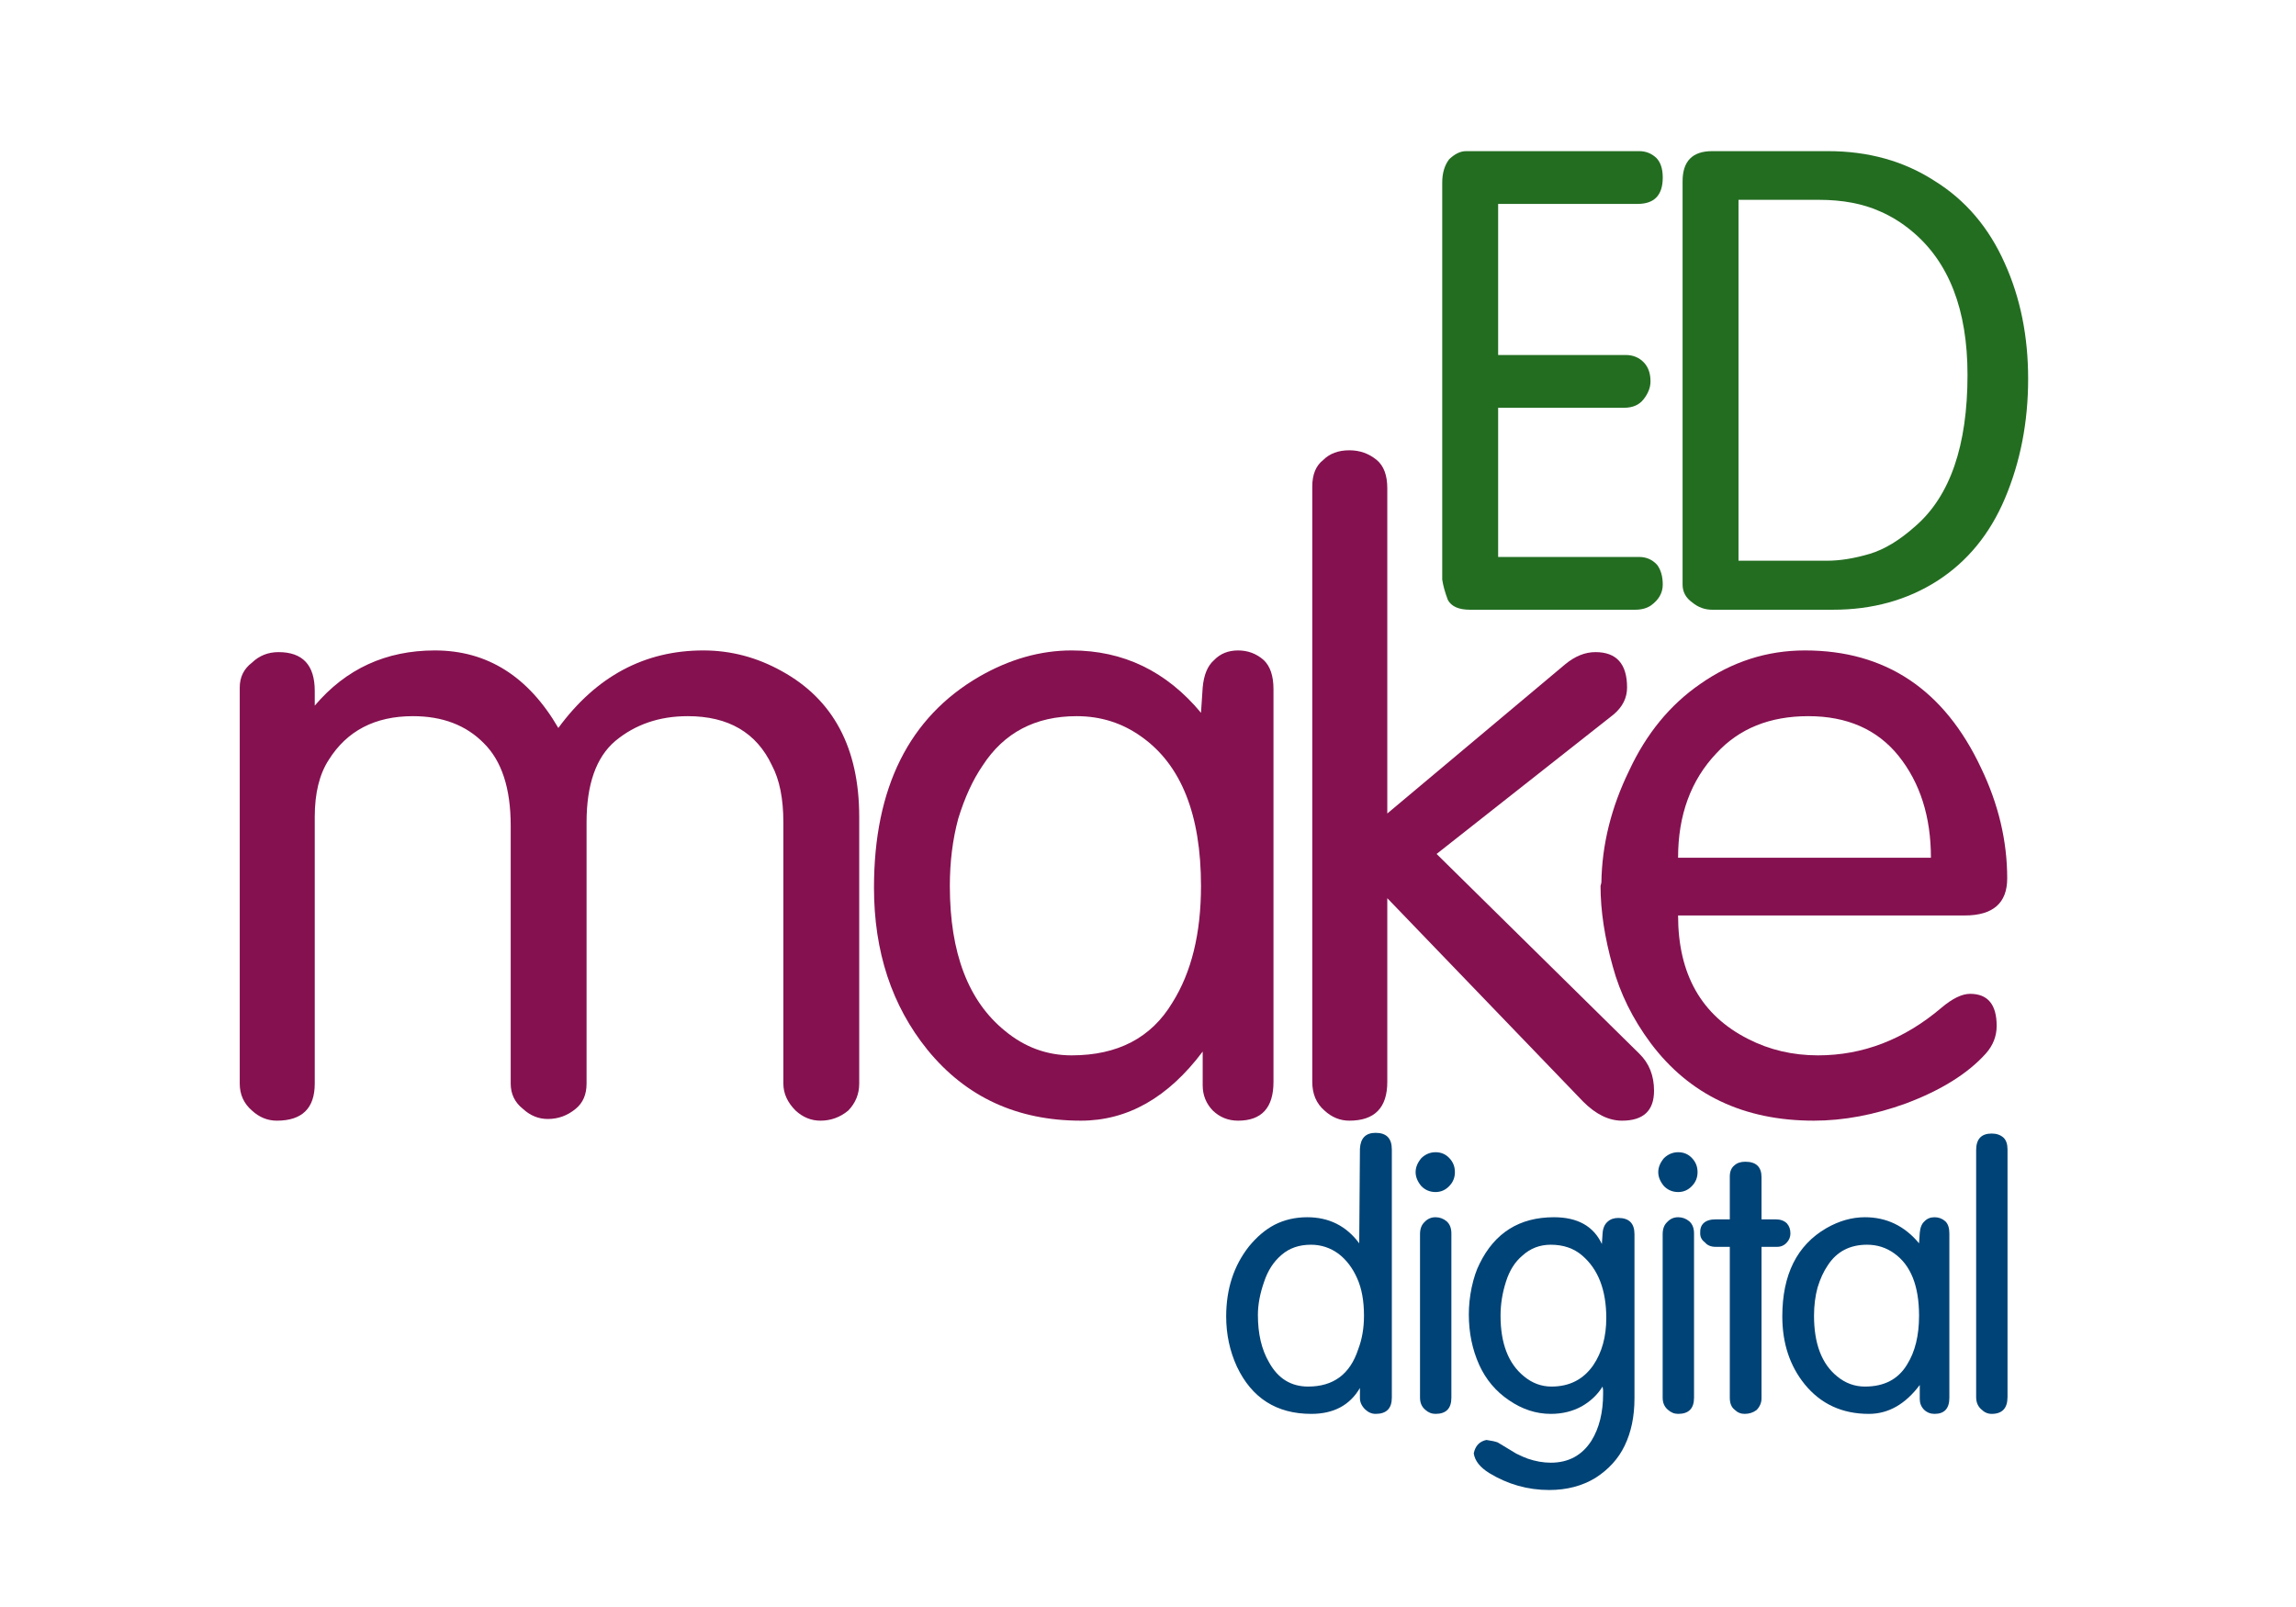 <?xml version="1.0" encoding="UTF-8" standalone="no"?>
<!DOCTYPE svg PUBLIC "-//W3C//DTD SVG 1.1//EN" "http://www.w3.org/Graphics/SVG/1.1/DTD/svg11.dtd">
<svg width="100%" height="100%" viewBox="0 0 300 210" version="1.1" xmlns="http://www.w3.org/2000/svg" xmlns:xlink="http://www.w3.org/1999/xlink" xml:space="preserve" xmlns:serif="http://www.serif.com/" style="fill-rule:evenodd;clip-rule:evenodd;stroke-linejoin:round;stroke-miterlimit:2;">
    <g id="Ebene-1" serif:id="Ebene 1" transform="matrix(1,0,0,1,-36.779,-25.887)">
        <g id="rect893" transform="matrix(1,-0,-0,1,36.779,25.887)">
        </g>
        <g id="text3135-7-7">
            <path id="path1533" d="M68.104,115.73C68.104,114.372 68.637,113.289 69.701,112.482C70.656,111.564 71.812,111.105 73.17,111.105C76.327,111.105 77.905,112.794 77.905,116.171L77.905,118.098C81.98,113.289 87.211,110.885 93.598,110.885C100.426,110.885 105.804,114.262 109.731,121.016C114.687,114.262 121.001,110.885 128.673,110.885C132.27,110.885 135.684,111.784 138.914,113.583C145.669,117.29 149.046,123.641 149.046,132.634L149.046,167.489C149.046,168.847 148.569,170.021 147.614,171.013C146.55,171.894 145.338,172.334 143.98,172.334C142.769,172.334 141.686,171.894 140.731,171.013C139.667,169.948 139.135,168.773 139.135,167.489L139.135,133.35C139.135,130.267 138.639,127.789 137.648,125.917C135.629,121.622 131.958,119.474 126.635,119.474C122.928,119.474 119.771,120.557 117.165,122.723C114.669,124.852 113.421,128.395 113.421,133.35L113.421,167.489C113.421,168.92 112.943,170.021 111.989,170.792C110.924,171.673 109.713,172.114 108.355,172.114C107.143,172.114 106.061,171.673 105.106,170.792C104.042,169.948 103.509,168.847 103.509,167.489L103.509,133.791C103.509,128.908 102.335,125.311 99.985,122.998C97.673,120.649 94.589,119.474 90.735,119.474C85.779,119.474 82.109,121.383 79.723,125.201C78.511,127.073 77.905,129.551 77.905,132.634L77.905,167.489C77.905,170.719 76.254,172.334 72.95,172.334C71.739,172.334 70.656,171.894 69.701,171.013C68.637,170.095 68.104,168.92 68.104,167.489L68.104,115.73Z" style="fill:rgb(133,17,80);fill-rule:nonzero;"/>
            <path id="path1535" d="M160.887,141.664C160.887,150.401 163.291,156.715 168.1,160.606C170.67,162.735 173.57,163.799 176.8,163.799C182.82,163.799 187.207,161.505 189.96,156.917C192.456,152.952 193.704,147.868 193.704,141.664C193.704,132.341 191.116,125.843 185.94,122.172C183.444,120.374 180.618,119.474 177.461,119.474C172.065,119.474 167.972,121.622 165.182,125.917C163.897,127.789 162.833,130.101 161.988,132.855C161.254,135.571 160.887,138.508 160.887,141.664ZM193.924,115.73C194.071,114.078 194.567,112.885 195.411,112.151C196.219,111.307 197.265,110.885 198.55,110.885C199.834,110.885 200.954,111.307 201.908,112.151C202.753,112.959 203.175,114.225 203.175,115.95L203.175,167.268C203.175,170.645 201.633,172.334 198.55,172.334C197.265,172.334 196.164,171.894 195.246,171.013C194.365,170.095 193.924,168.994 193.924,167.709L193.924,163.304C189.409,169.324 184.105,172.334 178.011,172.334C169.679,172.334 162.998,169.251 157.969,163.084C153.307,157.32 150.976,150.254 150.976,141.885C150.976,128.817 155.564,119.621 164.741,114.299C168.706,112.023 172.725,110.885 176.8,110.885C183.554,110.885 189.189,113.601 193.704,119.034L193.924,115.73Z" style="fill:rgb(133,17,80);fill-rule:nonzero;"/>
            <path id="path1537" d="M208.243,89.466C208.243,87.887 208.721,86.731 209.675,85.997C210.519,85.152 211.657,84.73 213.089,84.73C214.447,84.73 215.64,85.152 216.668,85.997C217.586,86.768 218.045,87.997 218.045,89.686L218.045,132.194L241.281,112.702C242.566,111.637 243.887,111.105 245.245,111.105C247.998,111.105 249.375,112.647 249.375,115.73C249.375,117.088 248.788,118.263 247.613,119.254L224.487,137.48L250.972,163.579C252.256,164.827 252.899,166.442 252.899,168.425C252.899,171.031 251.504,172.334 248.714,172.334C246.989,172.334 245.3,171.508 243.648,169.856L218.045,143.261L218.045,167.268C218.045,170.645 216.393,172.334 213.089,172.334C211.878,172.334 210.795,171.894 209.84,171.013C208.776,170.095 208.243,168.847 208.243,167.268L208.243,89.466Z" style="fill:rgb(133,17,80);fill-rule:nonzero;"/>
            <path id="path1539" d="M258.904,115.29C263.088,112.353 267.658,110.885 272.614,110.885C283.149,110.885 290.821,116.006 295.63,126.247C297.906,130.982 299.044,135.791 299.044,140.673C299.044,143.904 297.19,145.519 293.483,145.519L256.04,145.519C256.04,153.191 259.087,158.569 265.181,161.652C267.971,163.084 271.017,163.799 274.321,163.799C280.194,163.799 285.572,161.725 290.454,157.577C291.886,156.366 293.134,155.76 294.198,155.76C296.511,155.76 297.667,157.155 297.667,159.945C297.667,161.303 297.19,162.515 296.236,163.579C293.886,166.185 290.417,168.351 285.829,170.077C281.681,171.582 277.661,172.334 273.77,172.334C264.63,172.334 257.527,168.957 252.461,162.203C250.112,159.046 248.46,155.705 247.506,152.181C246.441,148.4 245.909,144.895 245.909,141.664L246.019,141.224C246.092,136.268 247.304,131.386 249.653,126.577C251.892,121.769 254.976,118.006 258.904,115.29ZM256.04,137.975L289.078,137.975C289.078,132.616 287.664,128.174 284.838,124.65C282.048,121.2 278.12,119.474 273.055,119.474C268.026,119.474 264.024,121.09 261.051,124.32C257.711,127.844 256.04,132.396 256.04,137.975Z" style="fill:rgb(133,17,80);fill-rule:nonzero;"/>
        </g>
        <g id="text3135-9-9-3">
            <path id="path1542" d="M225.223,49.742C225.223,48.511 225.524,47.498 226.126,46.705C226.865,45.993 227.604,45.638 228.343,45.638L250.959,45.638C251.835,45.638 252.587,45.939 253.217,46.541C253.764,47.115 254.038,47.964 254.038,49.086C254.038,51.384 252.943,52.533 250.754,52.533L232.529,52.533L232.529,72.277L249.194,72.277C250.179,72.277 250.986,72.619 251.616,73.303C252.163,73.905 252.437,74.712 252.437,75.725C252.437,76.518 252.136,77.298 251.534,78.064C250.959,78.803 250.111,79.173 248.989,79.173L232.529,79.173L232.529,98.67L250.959,98.67C251.889,98.67 252.669,99.012 253.299,99.696C253.791,100.352 254.038,101.214 254.038,102.282C254.038,103.349 253.531,104.252 252.519,104.991C251.972,105.374 251.274,105.565 250.425,105.565L228.835,105.565C227.385,105.565 226.427,105.141 225.962,104.293C225.579,103.28 225.333,102.391 225.223,101.625L225.223,49.742Z" style="fill:rgb(35,109,33);fill-rule:nonzero;"/>
            <path id="path1544" d="M263.936,52L263.936,99.162L275.47,99.162C277.194,99.162 279.068,98.861 281.093,98.259C283.009,97.684 284.992,96.48 287.045,94.647C291.587,90.707 293.858,84.112 293.858,74.863C293.858,66.352 291.423,60.086 286.552,56.063C285.266,54.996 283.898,54.148 282.448,53.519C280.204,52.506 277.536,52 274.444,52L263.936,52ZM256.629,49.578C256.629,46.951 257.916,45.638 260.488,45.638L275.634,45.638C280.888,45.638 285.512,46.924 289.508,49.496C293.585,52.014 296.663,55.626 298.743,60.332C300.768,64.82 301.78,69.841 301.78,75.396C301.78,81.033 300.768,86.246 298.743,91.035C296.773,95.687 293.831,99.272 289.918,101.789C285.978,104.307 281.435,105.565 276.291,105.565L260.488,105.565C259.53,105.565 258.668,105.251 257.902,104.621C257.054,104.019 256.629,103.239 256.629,102.282L256.629,49.578Z" style="fill:rgb(35,109,33);fill-rule:nonzero;"/>
        </g>
        <g id="text3135-9-0-4-6">
            <path id="path1547" d="M201.138,197.733C201.138,200.189 201.622,202.246 202.589,203.904C203.756,206.022 205.46,207.081 207.701,207.081C211.001,207.081 213.181,205.462 214.24,202.223C214.747,200.903 215,199.437 215,197.825C215,195.875 214.701,194.241 214.102,192.92C213.503,191.57 212.69,190.503 211.661,189.72C210.587,188.937 209.389,188.545 208.069,188.545C206.534,188.545 205.26,188.983 204.247,189.858C203.203,190.733 202.436,191.915 201.944,193.404C201.407,194.939 201.138,196.382 201.138,197.733ZM214.47,175.996C214.547,174.615 215.23,173.924 216.52,173.924C217.932,173.924 218.638,174.645 218.638,176.088L218.638,208.532C218.638,209.944 217.932,210.65 216.52,210.65C216.013,210.65 215.553,210.451 215.138,210.052C214.693,209.607 214.47,209.115 214.47,208.578L214.47,207.266C213.15,209.522 211.032,210.65 208.115,210.65C203.587,210.65 200.348,208.593 198.398,204.479C197.462,202.438 196.994,200.25 196.994,197.917C196.994,194.34 197.984,191.293 199.964,188.776C200.993,187.517 202.106,186.573 203.303,185.944C204.592,185.283 206.02,184.953 207.586,184.953C210.426,184.953 212.69,186.089 214.378,188.361L214.47,175.996Z" style="fill:rgb(0,67,118);fill-rule:nonzero;"/>
            <path id="path1549" d="M222.321,187.164C222.321,186.473 222.521,185.944 222.92,185.575C223.304,185.161 223.78,184.953 224.348,184.953C224.885,184.953 225.368,185.13 225.798,185.483C226.213,185.851 226.42,186.381 226.42,187.072L226.42,208.532C226.42,209.944 225.729,210.65 224.348,210.65C223.841,210.65 223.388,210.466 222.989,210.098C222.544,209.714 222.321,209.192 222.321,208.532L222.321,187.164ZM224.348,181.661C223.626,181.661 223.012,181.407 222.506,180.901C221.999,180.302 221.746,179.688 221.746,179.059C221.746,178.429 221.999,177.815 222.506,177.217C223.043,176.71 223.657,176.457 224.348,176.457C225.069,176.457 225.668,176.71 226.144,177.217C226.635,177.723 226.88,178.337 226.88,179.059C226.88,179.78 226.627,180.394 226.121,180.901C225.629,181.407 225.038,181.661 224.348,181.661Z" style="fill:rgb(0,67,118);fill-rule:nonzero;"/>
            <path id="path1551" d="M232.843,197.825C232.843,201.448 233.864,204.088 235.906,205.746C236.98,206.636 238.178,207.081 239.498,207.081C241.846,207.081 243.665,206.153 244.955,204.295C246.091,202.622 246.659,200.565 246.659,198.124C246.659,194.471 245.607,191.746 243.504,189.95C242.414,189.014 241.048,188.545 239.406,188.545C237.978,188.545 236.75,189.014 235.721,189.95C234.739,190.764 234.018,191.9 233.557,193.358C233.081,194.832 232.843,196.321 232.843,197.825ZM246.175,207.081C245.515,208.141 244.609,209 243.458,209.66C242.261,210.32 240.91,210.65 239.406,210.65C237.487,210.65 235.66,210.052 233.925,208.854C232.222,207.703 230.932,206.168 230.057,204.249C229.151,202.238 228.699,200.035 228.699,197.641C228.699,196.505 228.821,195.338 229.067,194.141C229.343,192.867 229.689,191.831 230.103,191.032C232.083,186.98 235.322,184.953 239.82,184.953C242.906,184.953 244.993,186.12 246.083,188.453L246.175,187.072C246.221,186.381 246.444,185.867 246.843,185.529C247.196,185.207 247.657,185.046 248.225,185.046C249.637,185.046 250.343,185.752 250.343,187.164L250.343,208.624C250.343,210.988 249.913,213.053 249.053,214.818C248.24,216.507 246.973,217.904 245.254,219.009C243.52,220.068 241.501,220.598 239.198,220.598C236.405,220.598 233.795,219.861 231.37,218.387C230.157,217.635 229.481,216.775 229.343,215.808C229.543,214.826 230.095,214.242 231.001,214.058C231.661,214.15 232.152,214.258 232.475,214.381C233.196,214.826 234.01,215.317 234.916,215.854C235.545,216.161 236.036,216.376 236.389,216.499C237.418,216.852 238.423,217.029 239.406,217.029C241.724,217.029 243.497,216.069 244.725,214.15C245.738,212.508 246.244,210.466 246.244,208.025L246.244,207.542L246.175,207.081Z" style="fill:rgb(0,67,118);fill-rule:nonzero;"/>
            <path id="path1553" d="M254.026,187.164C254.026,186.473 254.226,185.944 254.625,185.575C255.009,185.161 255.484,184.953 256.052,184.953C256.59,184.953 257.073,185.13 257.503,185.483C257.918,185.851 258.125,186.381 258.125,187.072L258.125,208.532C258.125,209.944 257.434,210.65 256.052,210.65C255.546,210.65 255.093,210.466 254.694,210.098C254.249,209.714 254.026,209.192 254.026,208.532L254.026,187.164ZM256.052,181.661C255.331,181.661 254.717,181.407 254.21,180.901C253.704,180.302 253.45,179.688 253.45,179.059C253.45,178.429 253.704,177.815 254.21,177.217C254.748,176.71 255.362,176.457 256.052,176.457C256.774,176.457 257.373,176.71 257.848,177.217C258.34,177.723 258.585,178.337 258.585,179.059C258.585,179.78 258.332,180.394 257.825,180.901C257.334,181.407 256.743,181.661 256.052,181.661Z" style="fill:rgb(0,67,118);fill-rule:nonzero;"/>
            <path id="path1555" d="M262.798,188.822L260.956,188.822C260.342,188.822 259.874,188.63 259.551,188.246C259.137,187.939 258.93,187.548 258.93,187.072C258.899,186.473 259.052,186.02 259.39,185.713C259.743,185.391 260.265,185.23 260.956,185.23L262.798,185.23L262.798,179.634C262.798,178.974 263.005,178.483 263.42,178.161C263.757,177.854 264.226,177.7 264.824,177.7C266.237,177.7 266.943,178.376 266.943,179.727L266.943,185.23L268.785,185.23C269.414,185.23 269.905,185.406 270.258,185.759C270.565,186.097 270.719,186.535 270.719,187.072C270.719,187.517 270.565,187.908 270.258,188.246C269.921,188.63 269.491,188.822 268.969,188.822L266.943,188.822L266.943,208.624C266.943,209.192 266.728,209.699 266.298,210.144C265.853,210.482 265.331,210.65 264.732,210.65C264.226,210.65 263.788,210.466 263.42,210.098C263.005,209.775 262.798,209.253 262.798,208.532L262.798,188.822Z" style="fill:rgb(0,67,118);fill-rule:nonzero;"/>
            <path id="path1557" d="M273.803,197.825C273.803,201.478 274.809,204.119 276.82,205.746C277.894,206.636 279.107,207.081 280.458,207.081C282.975,207.081 284.81,206.122 285.961,204.203C287.005,202.545 287.527,200.419 287.527,197.825C287.527,193.926 286.445,191.209 284.28,189.674C283.236,188.922 282.054,188.545 280.734,188.545C278.478,188.545 276.766,189.443 275.599,191.24C275.062,192.022 274.617,192.989 274.264,194.141C273.957,195.277 273.803,196.505 273.803,197.825ZM287.619,186.98C287.68,186.289 287.888,185.79 288.241,185.483C288.578,185.13 289.016,184.953 289.553,184.953C290.09,184.953 290.559,185.13 290.958,185.483C291.311,185.821 291.487,186.35 291.487,187.072L291.487,208.532C291.487,209.944 290.843,210.65 289.553,210.65C289.016,210.65 288.555,210.466 288.172,210.098C287.803,209.714 287.619,209.253 287.619,208.716L287.619,206.874C285.731,209.392 283.513,210.65 280.964,210.65C277.48,210.65 274.686,209.361 272.583,206.782C270.634,204.372 269.659,201.417 269.659,197.917C269.659,192.452 271.578,188.607 275.415,186.381C277.073,185.429 278.754,184.953 280.458,184.953C283.282,184.953 285.639,186.089 287.527,188.361L287.619,186.98Z" style="fill:rgb(0,67,118);fill-rule:nonzero;"/>
            <path id="path1559" d="M294.986,176.181C294.986,174.738 295.662,174.016 297.013,174.016C297.642,174.016 298.156,174.193 298.555,174.546C298.908,174.883 299.085,175.398 299.085,176.088L299.085,208.44C299.085,209.914 298.394,210.65 297.013,210.65C296.506,210.65 296.053,210.451 295.654,210.052C295.209,209.668 294.986,209.131 294.986,208.44L294.986,176.181Z" style="fill:rgb(0,67,118);fill-rule:nonzero;"/>
        </g>
    </g>
</svg>

